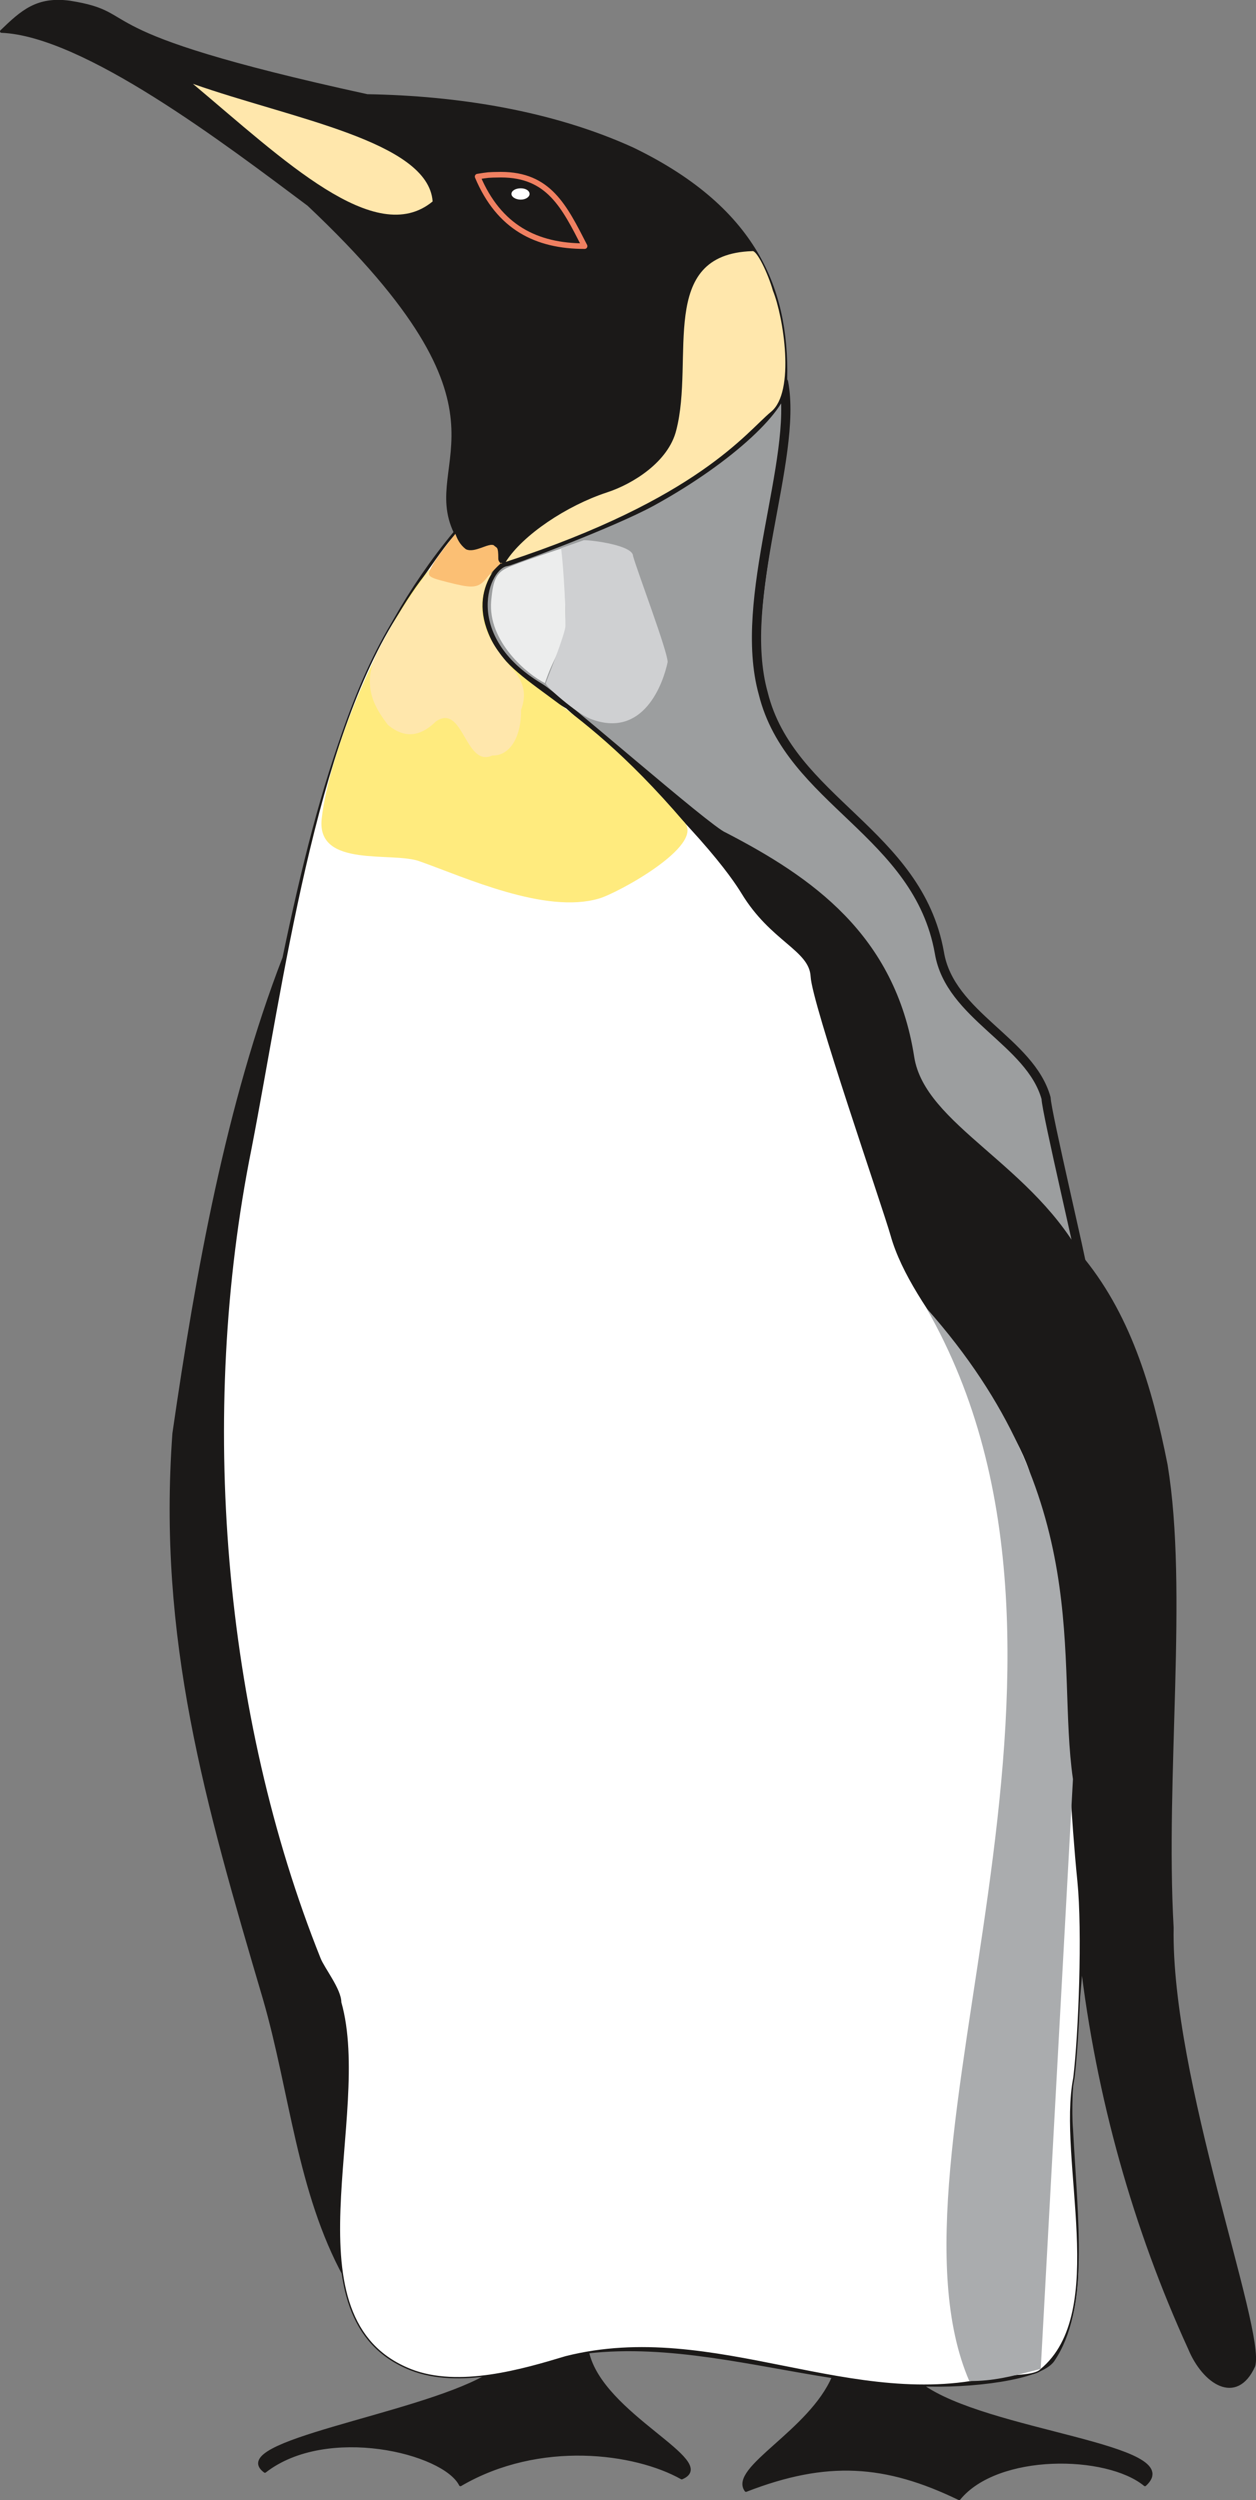 <svg xmlns="http://www.w3.org/2000/svg" xml:space="preserve" width="495.08" height="985.058" fill-rule="evenodd" stroke-linejoin="round" stroke-width="28.222" preserveAspectRatio="xMidYMid" version="1.2" viewBox="0 0 13099 26063"><rect x="0" y="0" width="13099" height="26063" fill="#808080" stroke="none"/><defs class="ClipPathGroup"><clipPath id="a" clipPathUnits="userSpaceOnUse"><path d="M0 0h13099v26063H0z"/></clipPath></defs><g class="SlideGroup"><g class="Slide" clip-path="url(#a)"><g class="Page"><g class="com.sun.star.drawing.ClosedBezierShape"><path fill="none" d="M0-1h13101v26066H0z" class="BoundingBox"/><path fill="#1B1918" d="M15 327c863 35 2339 1161 3202 1806 2322 2189 1166 2654 1530 3416-968 1169-1387 2522-1786 4437-587 1519-904 3268-1148 4957-155 2139 338 3841 945 5898 279 965 353 2004 840 2893l1461 1044c-739 411-2708 683-2296 985 642-500 1867-203 2039 140 826-482 1825-343 2308-71 399-170-839-655-982-1313 855-97 1723 129 2564 259-241 571-1082 952-912 1184 844-328 1456-285 2223 86 399-488 1539-473 1938-145 454-414-1654-541-2334-1041 500 23 1242-61 1376-257 363-533 244-1445 193-2403-35-416 66-1176 104-1760 166 1417 554 2792 1126 4041 147 356 487 584 670 181 109-379-879-2990-851-4570-89-1580 153-3513-63-4823-163-823-394-1585-907-2192-409-2628-902-1975-1331-2859-312-533-122-838-935-1597-454-422-800-735-1008-1291-244-932 262-2232 211-3287 45-977-272-1854-1595-2494-842-383-1825-538-2767-554C756 327 1523 149 726 22 388-23 230 119 15 327Z"/><path fill="none" stroke="#1B1918" stroke-linecap="round" stroke-width="30" d="M15 327c863 35 2339 1161 3202 1806 2322 2189 1166 2654 1530 3416-968 1169-1387 2522-1786 4437-587 1519-904 3268-1148 4957-155 2139 338 3841 945 5898 279 965 353 2004 840 2893l1461 1044c-739 411-2708 683-2296 985 642-500 1867-203 2039 140 826-482 1825-343 2308-71 399-170-839-655-982-1313 855-97 1723 129 2564 259-241 571-1082 952-912 1184 844-328 1456-285 2223 86 399-488 1539-473 1938-145 454-414-1654-541-2334-1041 500 23 1242-61 1376-257 363-533 244-1445 193-2403-35-416 66-1176 104-1760 166 1417 554 2792 1126 4041 147 356 487 584 670 181 109-379-879-2990-851-4570-89-1580 153-3513-63-4823-163-823-394-1585-907-2192-409-2628-902-1975-1331-2859-312-533-122-838-935-1597-454-422-800-735-1008-1291-244-932 262-2232 211-3287 45-977-272-1854-1595-2494-842-383-1825-538-2767-554C756 327 1523 149 726 22 388-23 230 119 15 327Z"/></g><g class="com.sun.star.drawing.ClosedBezierShape"><path fill="none" d="M4990 3937h6341v9313H4990z" class="BoundingBox"/><path fill="#9C9E9F" d="M8172 3985c20 238-543 787-1376 1244-419 229-1480 622-1511 625-241 25-532 796 346 1317 190 114 1747 1483 1912 1549 893 462 1749 1052 1944 2305 117 747 1280 1153 1793 2174 28 56-370-1620-370-1750-165-595-1004-859-1113-1517-223-1255-1559-1583-1837-2703-277-992 364-2442 212-3244Z"/><path fill="none" stroke="#1B1918" stroke-width="96" d="M8172 3985c20 238-543 787-1376 1244-419 229-1480 622-1511 625-241 25-532 796 346 1317 190 114 1747 1483 1912 1549 893 462 1749 1052 1944 2305 117 747 1280 1153 1793 2174 28 56-370-1620-370-1750-165-595-1004-859-1113-1517-223-1255-1559-1583-1837-2703-277-992 364-2442 212-3244Z"/></g><g class="com.sun.star.drawing.ClosedBezierShape"><path fill="none" d="M2321 5562h8955v19311H2321z" class="BoundingBox"/><path fill="#FFF" d="M5910 7380c1368 1222 1728 1766 1828 1928 304 503 708 592 723 871 13 280 750 2403 834 2700 223 793 1163 1649 1442 2440 389 1252 371 2959 506 4290 53 526 12 1592-43 2052-168 859 378 2449-346 3043-56 66-333 66-447 66-1501 394-2949-594-4507-201-447 135-1115 331-1615 135-1336-528-397-2647-732-3830 0-135-175-353-216-457-1015-2533-1279-5671-721-8442 333-1714 658-4244 1552-5603 79-122 569-858 587-800 101 320 320 53 398 114 82 59 10 132 71 191-86 33-647 734 686 1503Z"/><path fill="none" stroke="#1B1918" stroke-linecap="round" stroke-width="14" d="M5910 7380c1368 1222 1728 1766 1828 1928 304 503 708 592 723 871 13 280 750 2403 834 2700 223 793 1163 1649 1442 2440 389 1252 371 2959 506 4290 53 526 12 1592-43 2052-168 859 378 2449-346 3043-56 66-333 66-447 66-1501 394-2949-594-4507-201-447 135-1115 331-1615 135-1336-528-397-2647-732-3830 0-135-175-353-216-457-1015-2533-1279-5671-721-8442 333-1714 658-4244 1552-5603 79-122 569-858 587-800 101 320 320 53 398 114 82 59 10 132 71 191-86 33-647 734 686 1503Z"/></g><g class="com.sun.star.drawing.ClosedBezierShape"><path fill="none" d="M4952 1792h1175v804H4952z" class="BoundingBox"/><path fill="#1B1918" d="M5224 1821c499 0 659 327 873 745-503 0-893-196-1116-725 116-18 101-18 243-20Z"/><path fill="none" stroke="#F08061" stroke-linecap="round" stroke-width="58" d="M5224 1821c499 0 659 327 873 745-503 0-893-196-1116-725 116-18 101-18 243-20Z"/></g><g class="com.sun.star.drawing.ClosedBezierShape"><path fill="none" d="M3351 5938h3821v3471H3351z" class="BoundingBox"/><path fill="#FFEB7E" d="M4476 5939c-493 584-1044 1890-1121 2596-57 522 747 337 1027 446 467 165 1306 551 1865 386 188-53 1102-549 892-793-1232-1441-1845-1385-2066-2026-87-254-23-460 78-602-145 198-274 153-411 127-328-53-242-94-264-134Z"/></g><g class="com.sun.star.drawing.ClosedBezierShape"><path fill="none" d="M5119 5718h781v1404h-781z" class="BoundingBox"/><path fill="#ECEDED" d="M5899 6557c-94 330-122 289-216 564-176-87-599-430-560-860 21-229 54-297 198-356 143-55 158-61 532-187 48 165 46 895 46 839Z"/></g><g class="com.sun.star.drawing.ClosedBezierShape"><path fill="none" d="M5692 5631h1273v1910H5692z" class="BoundingBox"/><path fill="#CFD0D2" d="M6090 5631c92 0 512 55 512 165 46 165 361 994 361 1106-46 220-252 810-812 589-139-56-466-338-459-369 10-33 203-508 208-610 2-104-18-544-48-798l238-83Z"/></g><g class="com.sun.star.drawing.ClosedBezierShape"><path fill="none" d="M5334 1963h190v119h-190z" class="BoundingBox"/><path fill="#FFF" d="M5431 1963c52 0 92 25 92 59 0 31-40 59-92 59-54 0-97-28-97-59 0-34 43-59 97-59Z"/></g><g class="com.sun.star.drawing.ClosedBezierShape"><path fill="none" d="M9660 13635h1531v11188H9660z" class="BoundingBox"/><path fill="#AAACAE" d="M9660 13635c2137 3718-568 8832 449 11187 249 0 425-44 745-127l336-6148c-178-1229 246-2911-1530-4912Z"/></g><g class="com.sun.star.drawing.ClosedBezierShape"><path fill="none" d="M2012 874h6180v7020H2012z" class="BoundingBox"/><path fill="#FFE7AC" d="M2012 874c1036 365 2454 599 2500 1226-597 493-1556-434-2500-1226Zm0 0Zm3137 5055c-88 170-203 188-411 158-104-64-246-23-252-150-213 260-403 572-561 882-150 335-23 549 120 737 208 175 378 86 502-36 285-193 303 485 587 356 196 5 305-216 300-475 61-163 30-300-99-437-178-213-478-556-186-1035Zm0 0Zm2696-3311c-993 32-599 1119-792 1866-81 330-451 561-725 650-417 137-876 442-1054 724 2013-660 2508-1351 2767-1565 256-208 129-995 20-1262-51-180-170-428-216-413Z"/></g><g class="com.sun.star.drawing.ClosedBezierShape"><path fill="none" d="M4472 5565h765v551h-765z" class="BoundingBox"/><path fill="#FBBF74" d="M4530 5858c-85 150-100 150 137 211 238 59 311 72 398-30 86-100 167-181 170-171 7 20-38-3-38-43 0-136-15-107-48-141-56-26-199 85-290 42-65-50-90-108-110-161 0 0-145 181-219 293Z"/></g></g></g></g></svg>
